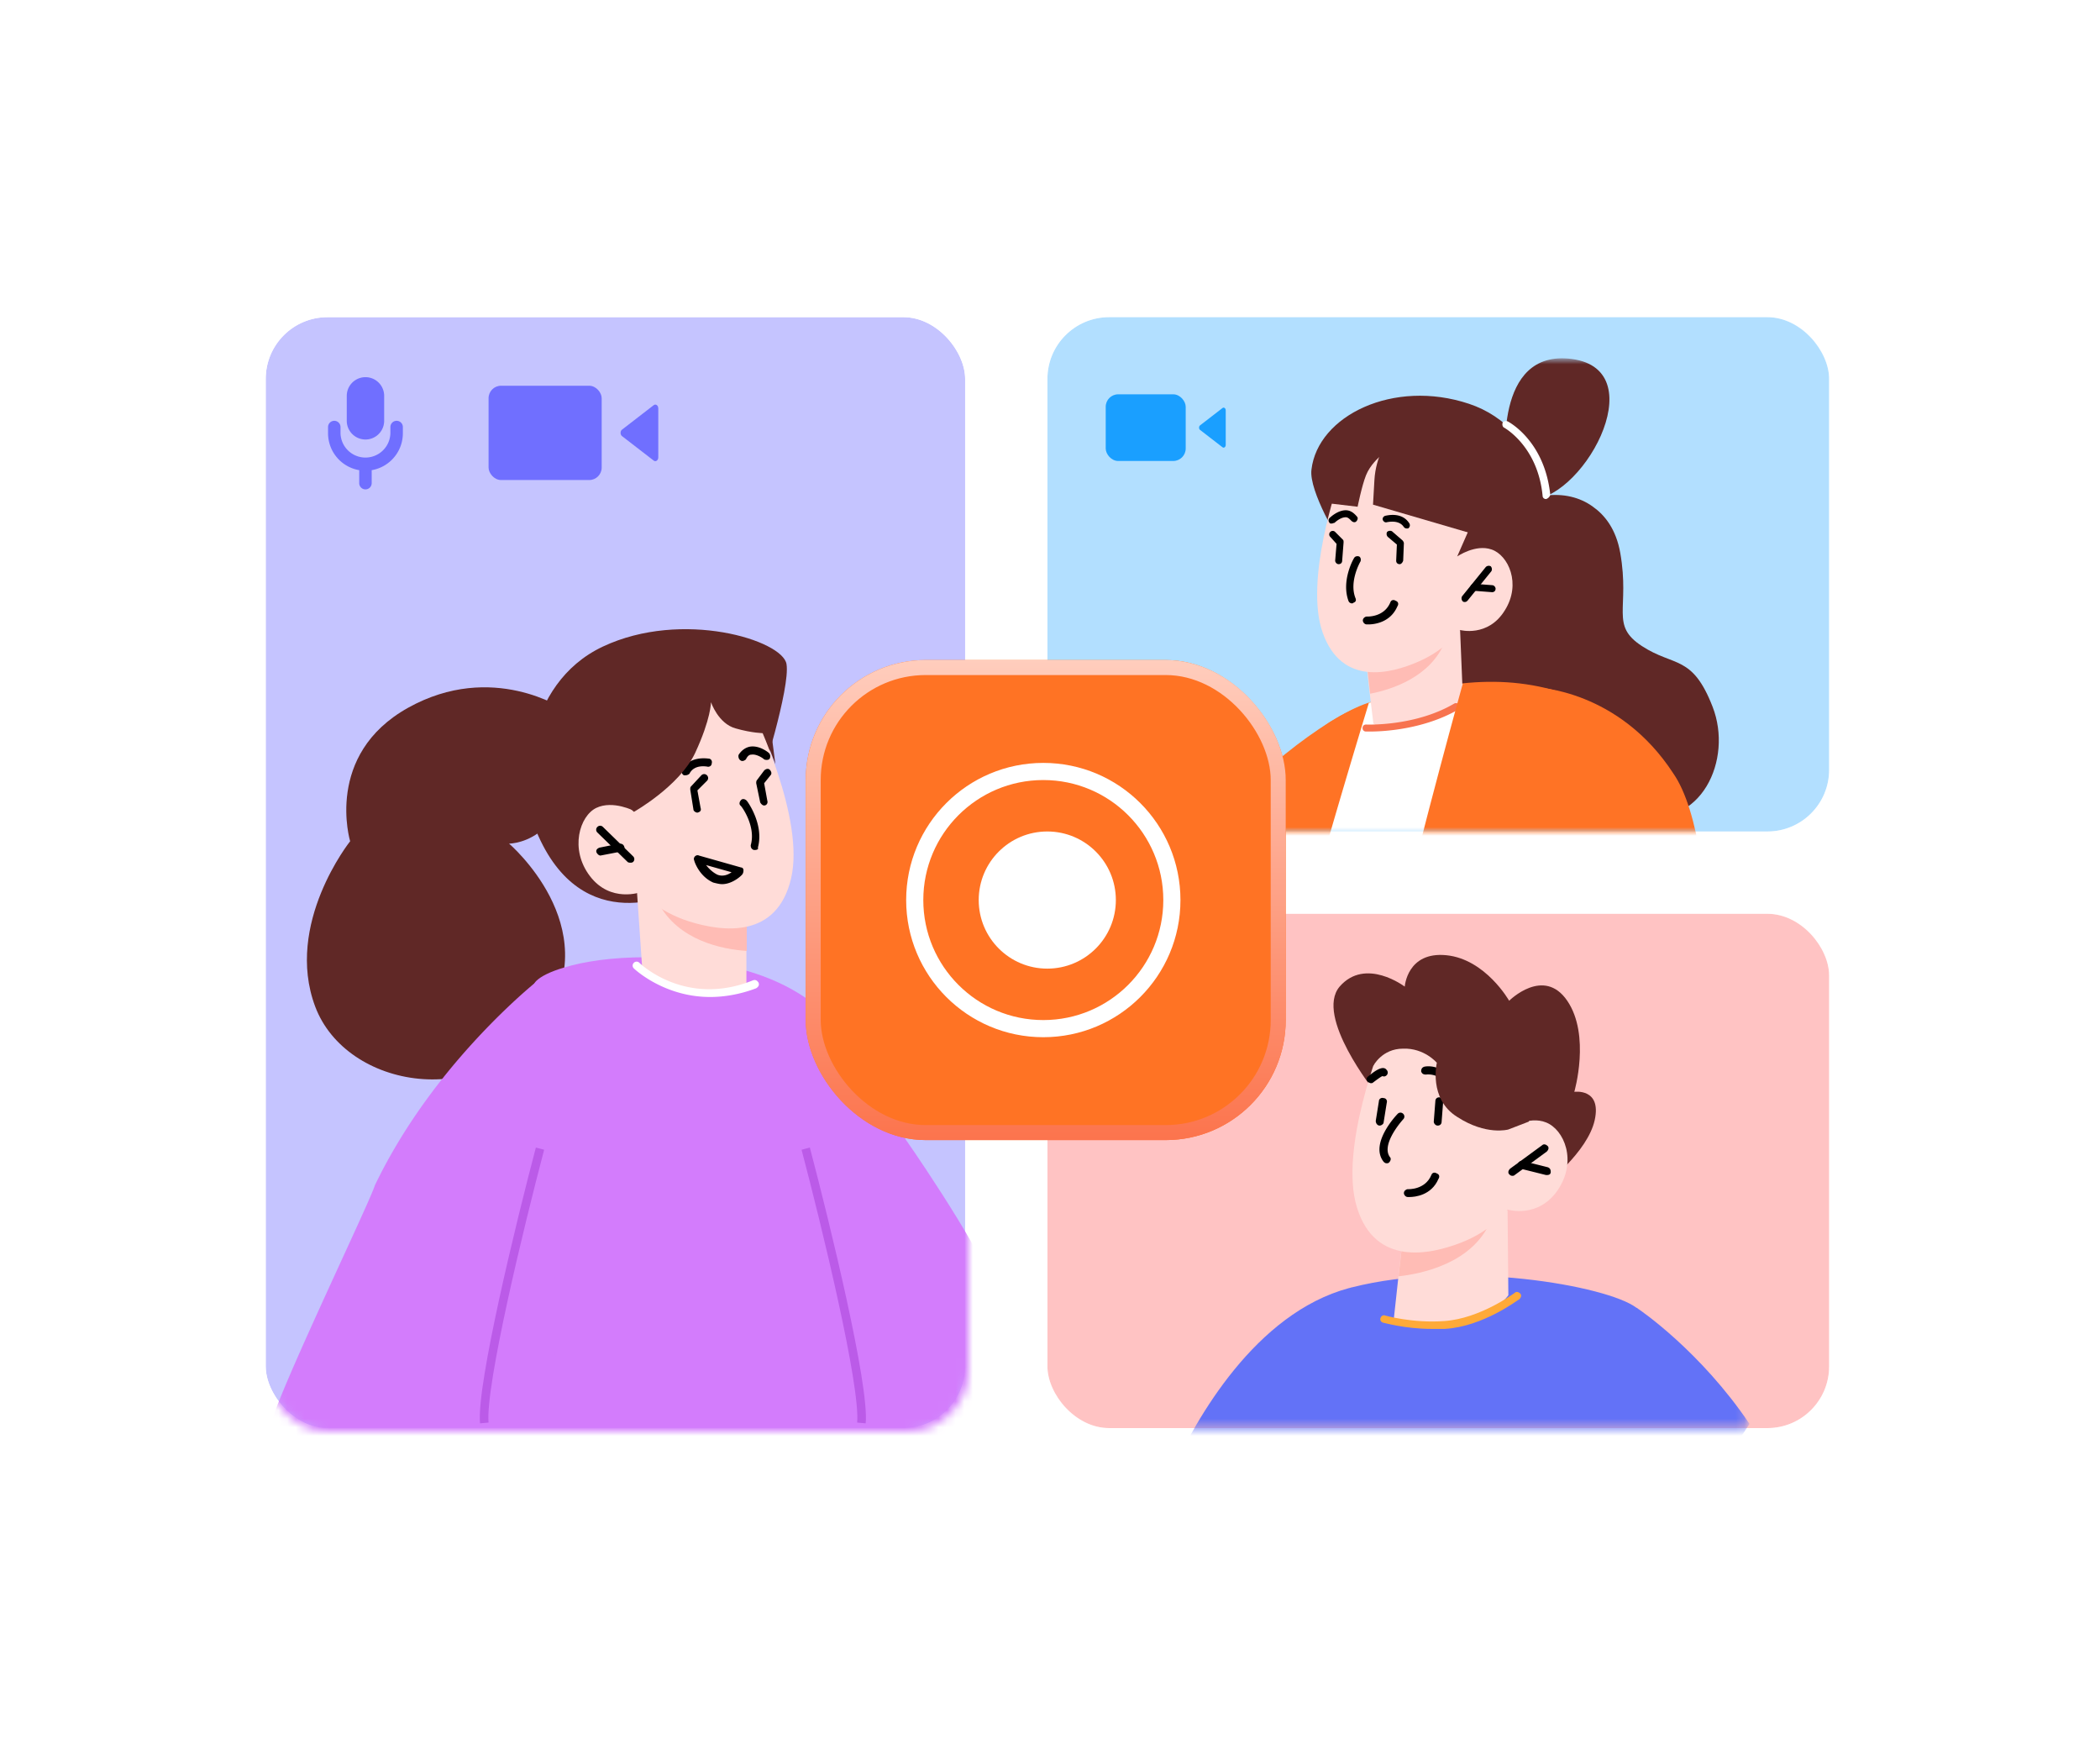 <svg width="245" height="204" fill="none" xmlns="http://www.w3.org/2000/svg"><g filter="url(#a)"><rect x="31" y="37" width="81.6" height="129.6" rx="7.2" fill="#C5C4FF"/></g><rect x="30" y="36" width="83.6" height="131.6" rx="8.2" stroke="#fff" stroke-width="2"/><g filter="url(#b)" fill="#706FFF"><rect x="57" y="45" width="13.197" height="11" rx="1.455"/><path d="M72.568 50.878c-.224-.173-.224-.584 0-.757l3.7-2.856c.234-.18.532.032.532.378v5.713c0 .346-.298.558-.531.378l-3.7-2.856Z"/></g><g filter="url(#c)"><g filter="url(#d)"><path fill-rule="evenodd" clip-rule="evenodd" d="M40.456 46.182a2.182 2.182 0 1 1 4.364 0v2.909a2.182 2.182 0 1 1-4.364 0v-2.91Zm2.905 8.667A4.365 4.365 0 0 0 47 50.545v-.727a.727.727 0 1 0-1.455 0v.727a2.91 2.91 0 0 1-5.818 0v-.727a.727.727 0 1 0-1.454 0v.727a4.365 4.365 0 0 0 3.639 4.304.74.74 0 0 0-.003.06v1.455a.727.727 0 0 0 1.455 0v-1.455l-.003-.06Z" fill="#706FFF"/></g></g><g filter="url(#e)"><rect x="122.2" y="37" width="91.2" height="60" rx="7.2" fill="#B2DFFF"/></g><rect x="121.2" y="36" width="93.2" height="62" rx="8.2" stroke="#fff" stroke-opacity=".4" stroke-width="2"/><g filter="url(#f)" fill="#1A9FFF"><rect x="129" y="46" width="9.332" height="7.777" rx="1.455"/><path d="M140.009 50.156c-.158-.123-.158-.413 0-.535l2.616-2.02c.165-.127.376.023.376.268v4.038c0 .245-.211.395-.376.268l-2.616-2.02Z"/></g><g filter="url(#g)"><rect x="122.2" y="106.6" width="91.2" height="60" rx="7.2" fill="#FFC3C3"/></g><rect x="121.2" y="105.6" width="93.2" height="62" rx="8.2" stroke="#fff" stroke-opacity=".4" stroke-width="2"/><mask id="h" style="mask-type:alpha" maskUnits="userSpaceOnUse" x="31" y="71" width="82" height="96"><rect x="31" y="71" width="82" height="96" rx="7.2" fill="#CCCBFF"/></mask><g mask="url(#h)"><path d="M65.787 82.75s-8.343-5.656-18.17-.186c-9.826 5.47-6.767 15.574-6.767 15.574s-7.694 9.641-4.079 19.283c3.615 9.641 19.653 12.329 26.791 1.483 7.139-10.846-4.171-20.488-4.171-20.488s9.177 0 6.396-15.667Z" fill="#602826"/><path d="M105.836 133.18c1.524 2.162 10.961 16.115 9.663 17.32 7 16.5-21.94 26.239-25 28 .093-12.608 8.291-56.259 8.291-56.259.464.649 3.059 5.284 7.046 10.939Z" fill="#D37CFC"/><path d="M88.699 91.278s3.523-11.032 3.059-13.813c-.464-2.78-12.144-6.396-21.415-2.04-9.27 4.358-9.826 16.502-7.787 21.508 5.377 12.979 16.594 7.046 16.594 7.046s17.8-5.47 9.549-12.7Z" fill="#602826"/><path d="M102.312 137.074c.686 4.726 3.059 33.665 0 35.426-6.304 3.615-28.645-2.5-36.525-2.5-2.596 0-.742-10.536-3.245-11-3.724 2.8-1.668-11.451-3.523-12.007.464-9.177 1.113-18.633 1.855-25.03.463-4.079 1.02-6.86 1.668-7.509.556-.556 1.669-1.112 3.245-1.576 2.41-.741 5.748-1.205 9.456-1.205 3.8 0 7.972.371 11.866 1.576 3.523 1.02 6.767 2.688 9.27 5.099.927.927 1.762 2.317 2.503 3.986 1.669 3.615 2.689 8.9 3.43 14.74Z" fill="#D37CFC"/><path d="M87.082 105.647v9.456s.371.927-4.079.835c-6.025-.186-8.065-2.782-8.065-2.782l-.649-9.455 1.854.278 10.94 1.668Z" fill="#FFDCD8"/><path d="M87.122 106.204v4.728c-2.874-.186-7.973-1.206-10.29-5.563-.186-.37-.278-.649-.371-.927l10.66 1.762Z" fill="#FFBCB5"/><path d="M88.023 83.398s5.933 12.145 4.264 19.097c-1.668 7.046-7.972 6.212-11.866 5.006-3.8-1.205-5.655-3.43-5.655-3.43s-3.523 1.298-5.933-1.854c-2.41-3.152-1.205-7.045.742-7.972 1.947-.927 4.45.37 4.45.37l-2.04-3.522c-.093.093 7.046-18.448 16.038-7.695Z" fill="#FFDCD8"/><path d="M88.048 99.158h-.093c-.278-.093-.37-.278-.37-.556.649-2.225-1.113-4.635-1.206-4.635-.185-.186-.092-.464.093-.65.186-.185.464-.092.649.093.093.093 2.04 2.782 1.298 5.47.093.185-.093.278-.37.278ZM73.587 100.641c-.092 0-.278 0-.37-.092l-3.523-3.43a.448.448 0 0 1 0-.65.448.448 0 0 1 .649 0l3.522 3.43a.449.449 0 0 1 0 .65s-.092.092-.278.092Z" fill="#000"/><path d="M70.054 99.807c-.185 0-.37-.185-.463-.37-.093-.279.092-.464.37-.557l2.318-.464c.278 0 .464.093.556.371.093.278-.092.464-.37.556l-2.411.464ZM84.234 103.144c-.278 0-.649-.092-1.02-.185-1.668-.742-2.224-2.503-2.224-2.596-.093-.185 0-.37.092-.463.093-.093.278-.186.464-.093l4.913 1.391c.185 0 .278.185.278.278 0 .185 0 .278-.093.463 0 .093-1.112 1.205-2.41 1.205Zm-1.854-2.225c.278.371.742.835 1.298 1.113.649.278 1.298 0 1.669-.278l-2.967-.835ZM79.975 90.444h-.185c-.186-.093-.371-.371-.186-.65.835-1.668 2.967-1.297 3.06-1.297.278 0 .463.278.37.556 0 .278-.278.464-.556.371-.093 0-1.483-.278-2.04.834a.708.708 0 0 1-.463.186ZM86.648 88.775c-.092 0-.185 0-.278-.093-.185-.092-.278-.463-.185-.648.37-.557.834-.835 1.298-.928 1.112-.185 2.132.65 2.225.742.185.186.185.464.092.65-.092.184-.463.184-.649.092-.185-.186-.927-.65-1.483-.556-.278 0-.464.185-.649.556-.093.093-.278.185-.37.185ZM89.15 93.967c-.185 0-.37-.186-.463-.371l-.463-2.225c0-.093 0-.278.092-.37l.835-1.113c.185-.186.463-.279.649-.093.185.185.278.463.092.649l-.741.927.37 2.04c.093.278-.092.556-.37.556ZM81.364 94.801c-.186 0-.464-.185-.464-.37l-.37-2.318c0-.186 0-.278.092-.371l1.205-1.298a.448.448 0 0 1 .65 0 .448.448 0 0 1 0 .649l-1.113 1.112.37 2.04c.093.278 0 .463-.37.556Z" fill="#000"/><path d="M73.958 94.708s5.284-2.966 7.138-6.86c1.854-3.986 1.854-5.933 1.854-5.933s.835 2.503 2.874 3.06c1.947.556 3.245.556 3.245.556l1.39 3.615-1.112-8.621s-5.47-2.689-6.119-2.596c-.741 0-9.64 1.947-10.104 2.503-.464.556-3.06 7.602-3.06 7.602l-.092 3.151 3.986 3.523Z" fill="#602826"/><path d="M64.687 169.5c-5.003-.953-28.926.004-33.296-2.5-.003-2.4 11.617-26.4 12.345-28.721 2.225-4.635 5.006-8.807 7.787-12.33 5.563-7.045 11.032-11.402 11.032-11.402l.464 2.317a73.708 73.708 0 0 1 1.668 15.667c.093 5.192 0 31.407 0 36.969Z" fill="#D37CFC"/><path d="M82.847 116.308c-5.377 0-8.807-3.244-8.9-3.337a.448.448 0 0 1 0-.649.449.449 0 0 1 .65 0c.185.185 5.47 5.191 13.256 2.039.278-.092.464 0 .65.279.092.278 0 .463-.279.649-1.947.741-3.8 1.019-5.377 1.019Z" fill="#fff"/></g><mask id="i" style="mask-type:alpha" maskUnits="userSpaceOnUse" x="136" y="41" width="68" height="56"><path fill="#FFD7D7" d="M136.597 41.8h67.2V97h-67.2z"/></mask><g mask="url(#i)"><path d="M153.081 106.58c-4.494-2.451-8.497-5.882-11.683-9.966 3.677-5.31 13.071-12.908 18.218-14.624 6.617-2.205-3.023 12.826-6.535 24.59Z" fill="#FF7325"/><path d="M180.372 57.81c1.961-.246 3.921.163 5.474 1.306 1.388.98 2.695 2.615 3.186 5.392 1.143 6.536-1.226 8.415 2.532 10.865 3.758 2.451 5.882.98 8.251 7.108 2.369 6.127-1.307 14.296-8.904 12.662-7.598-1.634-25.979-6.699-25.979-6.699l-.817-27.204 9.232-2.45 7.025-.98Z" fill="#602826"/><path d="M192.381 105.191c-3.921 2.533-8.251 4.412-12.989 5.392-2.533.572-5.147.817-7.843.817-1.144 0-2.287-.082-3.431-.163-1.797-.164-3.594-.491-5.392-.899-3.431-.817-6.699-2.042-9.639-3.758-3.268-1.797-6.209-4.085-8.823-6.699 1.143-3.104 2.287-5.882 3.512-7.842 5.719-9.558 13.97-10.457 13.97-10.457 8.905-2.614 16.42-3.104 24.508.817 3.676 1.797 5.392 12.009 6.127 22.792Z" fill="#FF7325"/><path d="m188.368 103.394-.245 4.166c-2.778 1.308-5.719 2.37-8.741 2.941-2.533.572-5.147.817-7.843.817-1.143 0-2.287-.081-3.431-.163-1.797-.163-3.594-.49-5.392-.899-3.431-.817-6.698-2.042-9.639-3.758l-.491-.245c-1.797-.98-3.512-2.205-5.065-3.431 5.065-10.62 12.173-20.832 12.173-20.832l10.783-2.205 13.643 2.287 4.248 21.322Z" fill="#fff"/><path d="M159.704 81.99s-4.248 13.888-7.107 24.345a34.126 34.126 0 0 1-5.31-3.676l9.068-18.054 3.349-2.615Z" fill="#FF7325"/><path d="M156.352 63.283s-3.676-5.964-3.349-8.496c.735-6.29 9.558-10.62 18.381-7.68 8.823 2.941 10.62 13.888 9.231 18.708-3.513 12.254-14.296 8.006-14.296 8.006s-16.665-3.104-9.967-10.538Z" fill="#602826"/><path d="M159.314 76.354v.245l.491 4.33.408 3.349s-.245.817 3.676.245c5.229-.735 6.781-3.104 6.781-3.104l-.327-7.925-1.552.409-9.477 2.45Z" fill="#FFDCD8"/><path d="m159.361 76.599.49 4.33c2.533-.49 7.108-1.961 8.742-6.127.081-.327.163-.654.245-.899l-9.477 2.696Z" fill="#FFBCB5"/><path d="M156.199 56.094s-4.085 11.6-1.879 17.727c2.205 6.209 7.842 4.82 11.192 3.35 3.349-1.47 4.819-3.677 4.819-3.677s3.268.899 5.229-2.287c1.96-3.104.408-6.454-1.552-7.107-1.879-.654-4.003.817-4.003.817l1.47-3.35c.082 0-8.251-16.093-15.276-5.473Z" fill="#FFDCD8"/><path d="M159.639 72.843h-.183c-.275 0-.458-.275-.458-.458 0-.275.275-.458.458-.458.092 0 2.015.091 2.747-1.649.092-.274.367-.366.641-.183.275.092.367.367.184.641-.825 1.924-2.748 2.107-3.389 2.107ZM157.747 70.39a.448.448 0 0 1-.408-.245c-.899-2.37.572-4.983.653-5.065.082-.163.327-.245.572-.163.163.081.245.326.163.572 0 0-1.388 2.369-.571 4.33.081.244 0 .408-.245.49-.082.081-.164.081-.164.081ZM170.894 70.227c-.082 0-.163 0-.245-.082a.505.505 0 0 1-.082-.572l2.778-3.43a.503.503 0 0 1 .572-.083.503.503 0 0 1 .081.572l-2.777 3.431c-.082.082-.164.164-.327.164Z" fill="#000"/><path d="m174.077 69.083-2.124-.163c-.245 0-.408-.246-.408-.409 0-.245.245-.408.408-.408l2.124.163c.245 0 .409.245.409.408 0 .246-.164.409-.409.409ZM164.109 61.649c-.164 0-.245-.082-.327-.163-.572-.9-1.879-.572-1.961-.572-.245.081-.408-.082-.49-.245-.081-.245.082-.409.245-.49.082 0 1.961-.572 2.86.898a.432.432 0 0 1-.164.572h-.163ZM155.367 61.077c-.082 0-.245 0-.245-.082a.394.394 0 0 1 0-.572s.898-.898 1.879-.898c.49 0 .898.245 1.307.735.163.163.081.409-.082.572-.163.163-.409.082-.572-.082-.245-.245-.408-.408-.653-.408-.654 0-1.308.653-1.308.653-.081 0-.245.082-.326.082ZM156.178 65.815c-.245 0-.408-.245-.408-.408l.163-1.96-.735-.818a.394.394 0 0 1 0-.572.395.395 0 0 1 .572 0l.898.899c.082.082.082.163.082.327l-.163 2.124c0 .245-.164.408-.409.408ZM163.296 65.815c-.245 0-.409-.163-.409-.408l.082-1.88-1.062-.898a.502.502 0 0 1-.082-.572.504.504 0 0 1 .572-.081l1.225 1.062c.082.081.164.245.164.326l-.082 2.043c-.082.245-.245.408-.408.408Z" fill="#000"/><path d="M175.705 54.051s-1.552-13.397 7.679-12.172c9.803 1.307.98 17.074-5.31 16.42-2.696-.408-2.369-4.248-2.369-4.248Z" fill="#602826"/><path d="M159.864 85.34h-.49c-.245 0-.408-.163-.408-.409 0-.245.163-.408.408-.408.082 0 5.719.245 10.294-2.45a.43.43 0 0 1 .571.163.43.43 0 0 1-.163.572c-4.003 2.287-8.659 2.532-10.212 2.532Z" fill="#F7734F"/><path d="M198.415 100.208c-6.863 6.862-16.339 11.11-26.877 11.11-1.144 0-2.288-.081-3.432-.163.736-3.921 1.471-6.617 1.471-6.617l9.64-24.345s9.639.245 16.012 10.049c1.47 2.123 2.532 5.718 3.186 9.966Z" fill="#FF7325"/><path d="M179.392 110.583c-2.533.572-5.147.817-7.843.817-1.143 0-2.287-.082-3.431-.163-1.797-.164-3.594-.491-5.391-.899 3.431-14.46 7.924-30.553 7.924-30.553l8.578.408.163 30.39Z" fill="#FF7325"/><path d="M180.375 58.218c-.245 0-.408-.164-.408-.409-.572-5.8-4.493-7.924-4.493-7.924-.164-.082-.245-.327-.164-.572.082-.163.327-.245.572-.163.164.081 4.33 2.287 4.983 8.578a.735.735 0 0 1-.49.49Z" fill="#fff"/><path d="M161.9 51.355s-1.389 1.798-1.552 4.657l-.163 2.86 12.008 3.512.246-5.8-10.539-5.229Z" fill="#602826"/><path d="M160.922 53.316s-1.062.899-1.553 2.124c-.49 1.226-.98 3.677-.98 3.677l-3.431-.409.408-6.045 4.657-2.86 2.859.327-.408 3.84-1.552-.654Z" fill="#602826"/></g><mask id="j" style="mask-type:alpha" maskUnits="userSpaceOnUse" x="131" y="109" width="73" height="58"><path fill="#CCCBFF" d="M131.805 109h72v57.6h-72z"/></mask><g mask="url(#j)"><path d="M192.372 178.199c-2.473 1.74-5.22 3.205-8.059 4.396-4.946 2.106-10.532 3.205-16.302 3.205h-1.007c-10.257-.183-19.599-4.03-26.834-10.349-1.282-1.099-2.472-2.289-3.571-3.48 2.93-6.502 9.89-18.774 20.789-21.705.091 0 .274-.091.366-.091 12.638-3.206 29.764-.184 33.153 2.381 1.465 1.099 1.648 12.546 1.465 25.643Z" fill="#6372F7"/><path d="M160.407 127.371s-7.051-8.792-4.121-12.272c3.022-3.48 7.601 0 7.601 0s.275-4.121 4.854-3.664c4.579.458 7.327 5.312 7.327 5.312s4.029-4.029 6.777 0c2.747 4.03.824 10.624.824 10.624s3.206-.458 2.381 3.297c-.824 3.755-5.861 7.601-5.861 7.601l-19.782-10.898Z" fill="#602826"/><path d="m175.884 141.199.091 9.891s-1.74 2.839-7.509 3.389c-4.305.366-5.862-.55-5.862-.55l.55-5.037.549-4.854 10.441-2.472 1.74-.367Z" fill="#FFDCD8"/><path d="M174.157 141.566c0 .275-.092.549-.275.916-2.106 4.945-8.151 6.136-10.715 6.41l.549-4.853 10.441-2.473Z" fill="#FFBCB5"/><path d="M161.232 121.509s-5.037 12.456-2.931 19.324c2.106 6.869 8.426 5.587 12.18 4.121 3.755-1.465 5.404-3.846 5.404-3.846s3.571 1.099 5.861-2.29c2.29-3.388.733-7.051-1.374-7.876-2.015-.824-4.396.733-4.396.733l1.74-3.663c.092.183-8.334-17.859-16.484-6.503Z" fill="#FFDCD8"/><path d="M176.44 137.17c-.183 0-.275-.092-.367-.183-.183-.183-.091-.458.092-.641l3.755-2.748c.183-.183.458-.091.641.092s.092.458-.092.641l-3.754 2.747c-.092.092-.184.092-.275.092Z" fill="#000"/><path d="M180.459 137.078h-.092l-2.93-.732c-.275-.092-.367-.275-.367-.55.092-.275.275-.366.55-.366l2.93.733c.275.091.367.274.367.549s-.183.366-.458.366ZM169.282 127.279a.505.505 0 0 1-.458-.275c-.641-1.923-2.381-1.648-2.473-1.648-.274 0-.458-.092-.549-.366 0-.275.091-.458.366-.55.824-.183 2.748.092 3.48 2.198.092.275 0 .458-.275.549 0 .092-.091.092-.091.092ZM159.934 126.363c-.091 0-.274-.091-.366-.183-.183-.183-.183-.458.092-.641.458-.366 1.648-1.374 2.106-.733a.443.443 0 0 1 0 .641c-.092.092-.275.184-.458.092-.091 0-.366.183-1.099.733-.091.091-.183.091-.275.091ZM161.783 135.705c-.184 0-.275-.092-.367-.184-1.648-2.106 1.466-5.403 1.649-5.586a.443.443 0 0 1 .641 0 .443.443 0 0 1 0 .641c-.733.824-2.473 3.114-1.557 4.396.183.183.092.458-.092.641-.091.092-.183.092-.274.092ZM160.963 131.309c-.275 0-.458-.275-.458-.55l.366-2.289c0-.275.275-.458.55-.367.274 0 .458.275.366.55l-.366 2.289c0 .184-.275.367-.458.367ZM167.731 131.309c-.274 0-.458-.275-.458-.458l.184-2.381c0-.275.183-.458.458-.458.274 0 .457.275.457.458l-.183 2.381c0 .275-.183.458-.458.458Z" fill="#000"/><path d="M160.213 124.349s1.008-2.015 3.481-2.015c2.472-.092 3.938 1.648 3.938 1.648s-1.008 4.213 2.381 6.319c3.388 2.198 5.953 1.466 5.953 1.466l2.381-.916 1.74-3.572-7.144-7.51-9.158-4.67-4.579 4.304 1.007 4.946Z" fill="#602826"/><path d="M164.427 139.643h-.183c-.275 0-.458-.275-.458-.458 0-.275.275-.458.458-.458.092 0 2.015.092 2.747-1.649.092-.274.367-.366.642-.183.274.092.366.367.183.641-.825 1.924-2.748 2.107-3.389 2.107Z" fill="#000"/><path d="M204.109 166.11c-3.022 4.762-7.052 8.883-11.723 12.18-2.472 1.74-5.22 3.206-8.059 4.396l6.594-30.13c.458.274 7.51 5.128 13.188 13.554Z" fill="#6372F7"/><path d="M167.017 155.028c-3.113 0-5.586-.732-5.678-.732-.274-.092-.366-.367-.274-.55.091-.274.366-.366.549-.274 0 0 3.205.915 6.869.641 4.213-.275 8.242-3.297 8.242-3.297.183-.184.458-.092.641.091s.092.458-.091.641c-.184.092-4.213 3.206-8.701 3.48h-1.557Z" fill="#FFAA38"/></g><g filter="url(#k)"><rect x="94" y="77" width="56" height="56" rx="14" fill="#FF7324"/></g><rect x="94.875" y="77.875" width="54.25" height="54.25" rx="13.125" stroke="url(#l)" stroke-width="1.75"/><circle cx="121.719" cy="104.999" r="15" stroke="#fff" stroke-width="2"/><circle cx="122.183" cy="104.999" r="8" fill="#fff"/><path d="M63.001 134c-2.333 8.833-6.9 27.6-6.5 32M93.999 134c2.333 8.833 6.9 27.6 6.5 32" stroke="#BB5BE8"/><defs><filter id="a" x="29" y="35" width="85.6" height="133.6" filterUnits="userSpaceOnUse" color-interpolation-filters="sRGB"><feFlood flood-opacity="0" result="BackgroundImageFix"/><feBlend in="SourceGraphic" in2="BackgroundImageFix" result="shape"/><feColorMatrix in="SourceAlpha" values="0 0 0 0 0 0 0 0 0 0 0 0 0 0 0 0 0 0 127 0" result="hardAlpha"/><feOffset/><feGaussianBlur stdDeviation="3"/><feComposite in2="hardAlpha" operator="arithmetic" k2="-1" k3="1"/><feColorMatrix values="0 0 0 0 0.891 0 0 0 0 0.889 0 0 0 0 1 0 0 0 1 0"/><feBlend in2="shape" result="effect1_innerShadow_3385_987"/></filter><filter id="b" x="57" y="45" width="19.801" height="11" filterUnits="userSpaceOnUse" color-interpolation-filters="sRGB"><feFlood flood-opacity="0" result="BackgroundImageFix"/><feBlend in="SourceGraphic" in2="BackgroundImageFix" result="shape"/><feColorMatrix in="SourceAlpha" values="0 0 0 0 0 0 0 0 0 0 0 0 0 0 0 0 0 0 127 0" result="hardAlpha"/><feOffset/><feGaussianBlur stdDeviation="1"/><feComposite in2="hardAlpha" operator="arithmetic" k2="-1" k3="1"/><feColorMatrix values="0 0 0 0 1 0 0 0 0 1 0 0 0 0 1 0 0 0 0.5 0"/><feBlend in2="shape" result="effect1_innerShadow_3385_987"/></filter><filter id="c" x="38.273" y="44" width="8.728" height="13.091" filterUnits="userSpaceOnUse" color-interpolation-filters="sRGB"><feFlood flood-opacity="0" result="BackgroundImageFix"/><feBlend in="SourceGraphic" in2="BackgroundImageFix" result="shape"/><feColorMatrix in="SourceAlpha" values="0 0 0 0 0 0 0 0 0 0 0 0 0 0 0 0 0 0 127 0" result="hardAlpha"/><feOffset/><feGaussianBlur stdDeviation=".5"/><feComposite in2="hardAlpha" operator="arithmetic" k2="-1" k3="1"/><feColorMatrix values="0 0 0 0 1 0 0 0 0 1 0 0 0 0 1 0 0 0 0.36 0"/><feBlend in2="shape" result="effect1_innerShadow_3385_987"/></filter><filter id="d" x="38.273" y="44" width="8.728" height="13.091" filterUnits="userSpaceOnUse" color-interpolation-filters="sRGB"><feFlood flood-opacity="0" result="BackgroundImageFix"/><feBlend in="SourceGraphic" in2="BackgroundImageFix" result="shape"/><feColorMatrix in="SourceAlpha" values="0 0 0 0 0 0 0 0 0 0 0 0 0 0 0 0 0 0 127 0" result="hardAlpha"/><feOffset/><feGaussianBlur stdDeviation="1"/><feComposite in2="hardAlpha" operator="arithmetic" k2="-1" k3="1"/><feColorMatrix values="0 0 0 0 1 0 0 0 0 1 0 0 0 0 1 0 0 0 0.25 0"/><feBlend in2="shape" result="effect1_innerShadow_3385_987"/></filter><filter id="e" x="120.2" y="35" width="95.2" height="64" filterUnits="userSpaceOnUse" color-interpolation-filters="sRGB"><feFlood flood-opacity="0" result="BackgroundImageFix"/><feBlend in="SourceGraphic" in2="BackgroundImageFix" result="shape"/><feColorMatrix in="SourceAlpha" values="0 0 0 0 0 0 0 0 0 0 0 0 0 0 0 0 0 0 127 0" result="hardAlpha"/><feOffset/><feGaussianBlur stdDeviation="3"/><feComposite in2="hardAlpha" operator="arithmetic" k2="-1" k3="1"/><feColorMatrix values="0 0 0 0 0.855 0 0 0 0 0.94 0 0 0 0 1 0 0 0 1 0"/><feBlend in2="shape" result="effect1_innerShadow_3385_987"/></filter><filter id="f" x="129" y="46" width="14.001" height="7.777" filterUnits="userSpaceOnUse" color-interpolation-filters="sRGB"><feFlood flood-opacity="0" result="BackgroundImageFix"/><feBlend in="SourceGraphic" in2="BackgroundImageFix" result="shape"/><feColorMatrix in="SourceAlpha" values="0 0 0 0 0 0 0 0 0 0 0 0 0 0 0 0 0 0 127 0" result="hardAlpha"/><feOffset/><feGaussianBlur stdDeviation="1"/><feComposite in2="hardAlpha" operator="arithmetic" k2="-1" k3="1"/><feColorMatrix values="0 0 0 0 1 0 0 0 0 1 0 0 0 0 1 0 0 0 0.36 0"/><feBlend in2="shape" result="effect1_innerShadow_3385_987"/></filter><filter id="g" x="120.2" y="104.6" width="95.2" height="64" filterUnits="userSpaceOnUse" color-interpolation-filters="sRGB"><feFlood flood-opacity="0" result="BackgroundImageFix"/><feBlend in="SourceGraphic" in2="BackgroundImageFix" result="shape"/><feColorMatrix in="SourceAlpha" values="0 0 0 0 0 0 0 0 0 0 0 0 0 0 0 0 0 0 127 0" result="hardAlpha"/><feOffset/><feGaussianBlur stdDeviation="3"/><feComposite in2="hardAlpha" operator="arithmetic" k2="-1" k3="1"/><feColorMatrix values="0 0 0 0 0.996 0 0 0 0 0.892 0 0 0 0 0.892 0 0 0 1 0"/><feBlend in2="shape" result="effect1_innerShadow_3385_987"/></filter><filter id="k" x="94" y="77" width="56" height="56" filterUnits="userSpaceOnUse" color-interpolation-filters="sRGB"><feFlood flood-opacity="0" result="BackgroundImageFix"/><feBlend in="SourceGraphic" in2="BackgroundImageFix" result="shape"/><feColorMatrix in="SourceAlpha" values="0 0 0 0 0 0 0 0 0 0 0 0 0 0 0 0 0 0 127 0" result="hardAlpha"/><feOffset/><feGaussianBlur stdDeviation="6.588"/><feComposite in2="hardAlpha" operator="arithmetic" k2="-1" k3="1"/><feColorMatrix values="0 0 0 0 1 0 0 0 0 0.81 0 0 0 0 0.75 0 0 0 1 0"/><feBlend in2="shape" result="effect1_innerShadow_3385_987"/></filter><linearGradient id="l" x1="122" y1="77" x2="122" y2="133" gradientUnits="userSpaceOnUse"><stop stop-color="#FFCDBD"/><stop offset="1" stop-color="#FC744D"/></linearGradient></defs></svg>